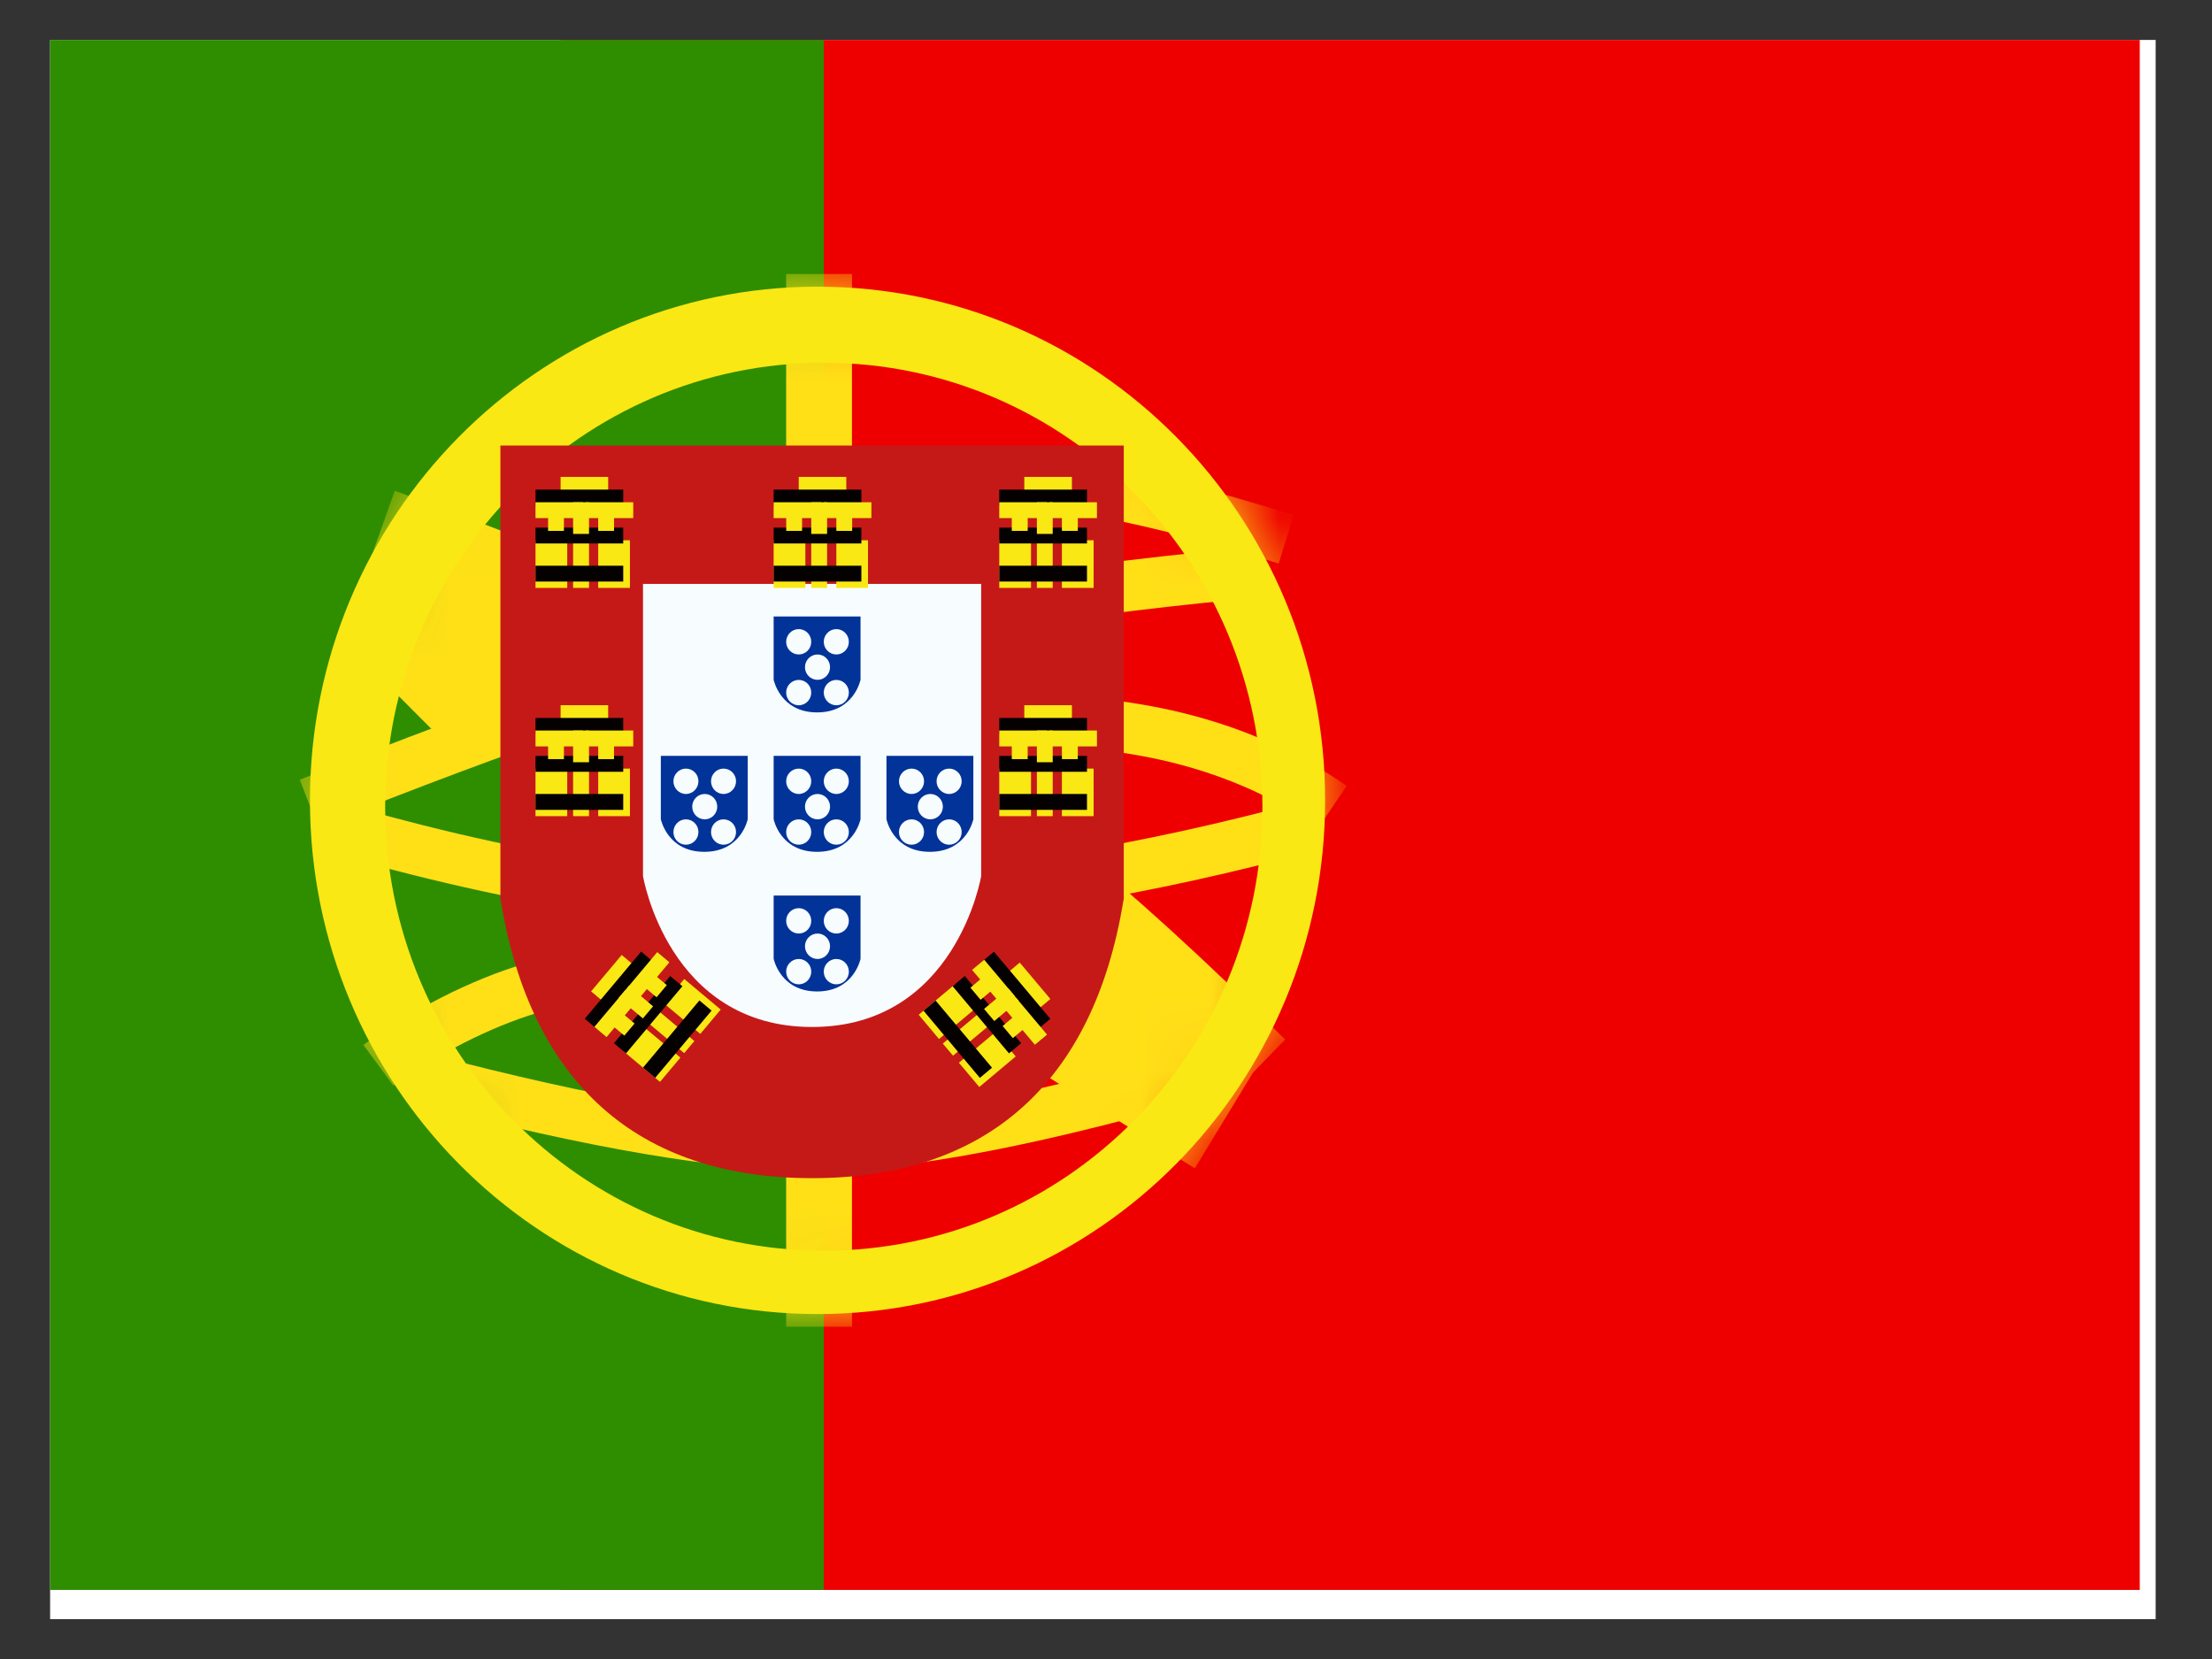 <svg width="32" height="24" viewBox="0 0 32 24" fill="none" xmlns="http://www.w3.org/2000/svg">
<rect x="0" y="0" width="32" height="24" fill="#333333" stroke="none"/>
<g clip-path="url(#clip0_708_10307)">
<rect width="30.46" height="22.845" transform="translate(0.725 0.578)" fill="white"/>
<path fill-rule="evenodd" clip-rule="evenodd" d="M8.11 0.156H30.955V23.001H8.11V0.156Z" fill="#EF0000"/>
<path fill-rule="evenodd" clip-rule="evenodd" d="M0.495 0.156H11.918V23.001H0.495V0.156Z" fill="#2F8D00"/>
<mask id="mask0_708_10307" style="mask-type:luminance" maskUnits="userSpaceOnUse" x="4" y="4" width="16" height="16">
<path fill-rule="evenodd" clip-rule="evenodd" d="M11.827 19.01C7.771 19.01 4.484 15.683 4.484 11.579C4.484 7.475 7.771 4.147 11.827 4.147C15.882 4.147 19.17 7.475 19.17 11.579C19.17 15.683 15.882 19.01 11.827 19.01Z" fill="white"/>
</mask>
<g mask="url(#mask0_708_10307)">
<path fill-rule="evenodd" clip-rule="evenodd" d="M11.373 3.964H12.325V6.533H11.373V3.964Z" fill="#FFE017"/>
<path fill-rule="evenodd" clip-rule="evenodd" d="M11.373 16.808H12.325V19.193H11.373V16.808Z" fill="#FFE017"/>
<path d="M4.602 11.963L4.336 11.28C7.272 10.108 9.489 9.352 10.993 9.011C13.199 8.511 15.624 8.141 18.266 7.901L18.331 8.632C15.719 8.87 13.325 9.235 11.151 9.728C9.692 10.058 7.506 10.804 4.602 11.963Z" fill="#FFE017"/>
<path d="M18.715 7.452L18.498 8.152C16.279 7.452 14.471 7.15 13.081 7.244L13.033 6.511C14.525 6.411 16.417 6.726 18.715 7.452Z" fill="#FFE017"/>
<path d="M19.482 11.369L19.072 11.975C17.941 11.189 16.547 10.794 14.881 10.794V10.06C16.687 10.06 18.224 10.496 19.482 11.369Z" fill="#FFE017"/>
<path d="M18.868 11.589L19.055 12.298C16.616 12.959 14.326 13.334 12.185 13.422C10.029 13.511 7.516 13.134 4.644 12.296L4.845 11.591C7.647 12.409 10.085 12.774 12.155 12.688C14.241 12.602 16.478 12.236 18.868 11.589Z" fill="#FFE017"/>
<path d="M18.592 15.039L17.445 16.214C15.267 14.038 13.349 12.481 11.703 11.546C10.03 10.595 7.847 9.629 5.159 8.653L5.71 7.099C8.477 8.104 10.74 9.105 12.502 10.106C14.292 11.123 16.318 12.767 18.592 15.039Z" fill="#FFE017"/>
<path d="M5.691 15.705L5.257 15.117C5.317 15.071 5.425 14.995 5.574 14.898C5.82 14.738 6.093 14.579 6.387 14.43C7.197 14.019 8.009 13.763 8.783 13.739C8.821 13.738 8.859 13.737 8.896 13.737V14.471C8.866 14.471 8.835 14.472 8.805 14.473C8.152 14.492 7.436 14.719 6.712 15.086C6.443 15.222 6.192 15.369 5.966 15.516C5.888 15.566 5.818 15.614 5.759 15.656C5.724 15.68 5.701 15.697 5.691 15.705Z" fill="#FFE017"/>
<path d="M6.027 15.96L6.21 15.249C8.628 15.886 10.492 16.204 11.793 16.204C13.089 16.204 15.018 15.829 17.567 15.078L17.77 15.783C15.16 16.552 13.172 16.938 11.793 16.938C10.418 16.938 8.5 16.611 6.027 15.96Z" fill="#FFE017"/>
<path d="M5.085 9.385L6.234 8.212L7.917 9.9L6.768 11.073L5.085 9.385Z" fill="#FFE017"/>
<path d="M14.617 15.241L15.471 13.834L18.14 15.495L17.285 16.901L14.617 15.241Z" fill="#FFE017"/>
</g>
<path fill-rule="evenodd" clip-rule="evenodd" d="M4.484 11.579C4.484 15.683 7.771 19.01 11.827 19.01C15.882 19.01 19.17 15.683 19.17 11.579C19.17 7.475 15.882 4.147 11.827 4.147C7.771 4.147 4.484 7.475 4.484 11.579ZM18.263 11.671C18.263 15.217 15.422 18.093 11.917 18.093C8.413 18.093 5.572 15.217 5.572 11.671C5.572 8.124 8.413 5.248 11.917 5.248C15.422 5.248 18.263 8.124 18.263 11.671Z" fill="#F9E813"/>
<path d="M7.783 6.996V12.955C8.175 15.314 9.497 16.494 11.748 16.494C13.999 16.494 15.321 15.314 15.713 12.955V6.996H7.783Z" fill="white"/>
<path d="M7.239 6.445H16.257V13.001L16.249 13.046C15.814 15.666 14.269 17.044 11.748 17.044C9.227 17.044 7.682 15.666 7.247 13.046L7.239 13.001V6.445Z" fill="#C51918"/>
<path d="M9.302 8.447H14.194V12.674C14.194 12.674 13.831 14.857 11.748 14.857C9.665 14.857 9.302 12.674 9.302 12.674V8.447Z" fill="#F7FCFF"/>
<path fill-rule="evenodd" clip-rule="evenodd" d="M8.11 6.899H8.798V7.358H8.11V6.899Z" fill="#F9E813"/>
<path fill-rule="evenodd" clip-rule="evenodd" d="M7.747 7.083H9.016V7.312H7.747V7.083Z" fill="#060101"/>
<path fill-rule="evenodd" clip-rule="evenodd" d="M7.747 7.266H8.435V7.495H7.747V7.266Z" fill="#F9E813"/>
<path fill-rule="evenodd" clip-rule="evenodd" d="M8.473 7.266H9.161V7.495H8.473V7.266Z" fill="#F9E813"/>
<path fill-rule="evenodd" clip-rule="evenodd" d="M7.747 7.816H8.206V8.505H7.747V7.816Z" fill="#F9E813"/>
<path fill-rule="evenodd" clip-rule="evenodd" d="M8.654 7.816H9.113V8.505H8.654V7.816Z" fill="#F9E813"/>
<path fill-rule="evenodd" clip-rule="evenodd" d="M8.291 7.816H8.521V8.505H8.291V7.816Z" fill="#F9E813"/>
<path fill-rule="evenodd" clip-rule="evenodd" d="M7.747 7.633H9.016V7.862H7.747V7.633Z" fill="#060101"/>
<path fill-rule="evenodd" clip-rule="evenodd" d="M7.747 8.184H9.016V8.413H7.747V8.184Z" fill="#060101"/>
<path fill-rule="evenodd" clip-rule="evenodd" d="M7.929 7.45H8.158V7.68H7.929V7.45Z" fill="#F9E813"/>
<path fill-rule="evenodd" clip-rule="evenodd" d="M8.654 7.45H8.883V7.68H8.654V7.45Z" fill="#F9E813"/>
<path fill-rule="evenodd" clip-rule="evenodd" d="M8.291 7.266H8.521V7.724H8.291V7.266Z" fill="#F9E813"/>
<path fill-rule="evenodd" clip-rule="evenodd" d="M11.555 6.899H12.243V7.358H11.555V6.899Z" fill="#F9E813"/>
<path fill-rule="evenodd" clip-rule="evenodd" d="M11.192 7.083H12.461V7.312H11.192V7.083Z" fill="#060101"/>
<path fill-rule="evenodd" clip-rule="evenodd" d="M11.192 7.266H11.88V7.495H11.192V7.266Z" fill="#F9E813"/>
<path fill-rule="evenodd" clip-rule="evenodd" d="M11.918 7.266H12.606V7.495H11.918V7.266Z" fill="#F9E813"/>
<path fill-rule="evenodd" clip-rule="evenodd" d="M11.192 7.816H11.651V8.505H11.192V7.816Z" fill="#F9E813"/>
<path fill-rule="evenodd" clip-rule="evenodd" d="M12.099 7.816H12.557V8.505H12.099V7.816Z" fill="#F9E813"/>
<path fill-rule="evenodd" clip-rule="evenodd" d="M11.736 7.816H11.965V8.505H11.736V7.816Z" fill="#F9E813"/>
<path fill-rule="evenodd" clip-rule="evenodd" d="M11.192 7.633H12.461V7.862H11.192V7.633Z" fill="#060101"/>
<path fill-rule="evenodd" clip-rule="evenodd" d="M11.192 8.184H12.461V8.413H11.192V8.184Z" fill="#060101"/>
<path fill-rule="evenodd" clip-rule="evenodd" d="M11.374 7.45H11.603V7.68H11.374V7.45Z" fill="#F9E813"/>
<path fill-rule="evenodd" clip-rule="evenodd" d="M12.099 7.45H12.328V7.68H12.099V7.45Z" fill="#F9E813"/>
<path fill-rule="evenodd" clip-rule="evenodd" d="M11.736 7.266H11.965V7.724H11.736V7.266Z" fill="#F9E813"/>
<path fill-rule="evenodd" clip-rule="evenodd" d="M14.818 6.899H15.507V7.358H14.818V6.899Z" fill="#F9E813"/>
<path fill-rule="evenodd" clip-rule="evenodd" d="M14.456 7.083H15.725V7.312H14.456V7.083Z" fill="#060101"/>
<path fill-rule="evenodd" clip-rule="evenodd" d="M14.456 7.266H15.144V7.495H14.456V7.266Z" fill="#F9E813"/>
<path fill-rule="evenodd" clip-rule="evenodd" d="M15.181 7.266H15.869V7.495H15.181V7.266Z" fill="#F9E813"/>
<path fill-rule="evenodd" clip-rule="evenodd" d="M14.456 7.816H14.915V8.505H14.456V7.816Z" fill="#F9E813"/>
<path fill-rule="evenodd" clip-rule="evenodd" d="M15.362 7.816H15.821V8.505H15.362V7.816Z" fill="#F9E813"/>
<path fill-rule="evenodd" clip-rule="evenodd" d="M15 7.816H15.229V8.505H15V7.816Z" fill="#F9E813"/>
<path fill-rule="evenodd" clip-rule="evenodd" d="M14.456 7.633H15.725V7.862H14.456V7.633Z" fill="#060101"/>
<path fill-rule="evenodd" clip-rule="evenodd" d="M14.456 8.184H15.725V8.413H14.456V8.184Z" fill="#060101"/>
<path fill-rule="evenodd" clip-rule="evenodd" d="M14.637 7.45H14.867V7.68H14.637V7.45Z" fill="#F9E813"/>
<path fill-rule="evenodd" clip-rule="evenodd" d="M15.362 7.45H15.592V7.68H15.362V7.45Z" fill="#F9E813"/>
<path fill-rule="evenodd" clip-rule="evenodd" d="M15 7.266H15.229V7.724H15V7.266Z" fill="#F9E813"/>
<path fill-rule="evenodd" clip-rule="evenodd" d="M14.818 10.202H15.507V10.661H14.818V10.202Z" fill="#F9E813"/>
<path fill-rule="evenodd" clip-rule="evenodd" d="M14.456 10.386H15.725V10.615H14.456V10.386Z" fill="#060101"/>
<path fill-rule="evenodd" clip-rule="evenodd" d="M14.456 10.568H15.144V10.798H14.456V10.568Z" fill="#F9E813"/>
<path fill-rule="evenodd" clip-rule="evenodd" d="M15.181 10.568H15.869V10.798H15.181V10.568Z" fill="#F9E813"/>
<path fill-rule="evenodd" clip-rule="evenodd" d="M14.456 11.119H14.915V11.807H14.456V11.119Z" fill="#F9E813"/>
<path fill-rule="evenodd" clip-rule="evenodd" d="M15.362 11.119H15.821V11.807H15.362V11.119Z" fill="#F9E813"/>
<path fill-rule="evenodd" clip-rule="evenodd" d="M15 11.119H15.229V11.807H15V11.119Z" fill="#F9E813"/>
<path fill-rule="evenodd" clip-rule="evenodd" d="M14.456 10.935H15.725V11.165H14.456V10.935Z" fill="#060101"/>
<path fill-rule="evenodd" clip-rule="evenodd" d="M14.456 11.486H15.725V11.716H14.456V11.486Z" fill="#060101"/>
<path fill-rule="evenodd" clip-rule="evenodd" d="M14.637 10.753H14.867V10.982H14.637V10.753Z" fill="#F9E813"/>
<path fill-rule="evenodd" clip-rule="evenodd" d="M15.362 10.753H15.592V10.982H15.362V10.753Z" fill="#F9E813"/>
<path fill-rule="evenodd" clip-rule="evenodd" d="M15 10.568H15.229V11.027H15V10.568Z" fill="#F9E813"/>
<path fill-rule="evenodd" clip-rule="evenodd" d="M8.11 10.202H8.798V10.661H8.11V10.202Z" fill="#F9E813"/>
<path fill-rule="evenodd" clip-rule="evenodd" d="M7.747 10.386H9.016V10.615H7.747V10.386Z" fill="#060101"/>
<path fill-rule="evenodd" clip-rule="evenodd" d="M7.747 10.568H8.435V10.798H7.747V10.568Z" fill="#F9E813"/>
<path fill-rule="evenodd" clip-rule="evenodd" d="M8.473 10.568H9.161V10.798H8.473V10.568Z" fill="#F9E813"/>
<path fill-rule="evenodd" clip-rule="evenodd" d="M7.747 11.119H8.206V11.807H7.747V11.119Z" fill="#F9E813"/>
<path fill-rule="evenodd" clip-rule="evenodd" d="M8.654 11.119H9.113V11.807H8.654V11.119Z" fill="#F9E813"/>
<path fill-rule="evenodd" clip-rule="evenodd" d="M8.291 11.119H8.521V11.807H8.291V11.119Z" fill="#F9E813"/>
<path fill-rule="evenodd" clip-rule="evenodd" d="M7.747 10.935H9.016V11.165H7.747V10.935Z" fill="#060101"/>
<path fill-rule="evenodd" clip-rule="evenodd" d="M7.747 11.486H9.016V11.716H7.747V11.486Z" fill="#060101"/>
<path fill-rule="evenodd" clip-rule="evenodd" d="M7.929 10.753H8.158V10.982H7.929V10.753Z" fill="#F9E813"/>
<path fill-rule="evenodd" clip-rule="evenodd" d="M8.654 10.753H8.883V10.982H8.654V10.753Z" fill="#F9E813"/>
<path fill-rule="evenodd" clip-rule="evenodd" d="M8.291 10.568H8.521V11.027H8.291V10.568Z" fill="#F9E813"/>
<path fill-rule="evenodd" clip-rule="evenodd" d="M8.551 14.342L8.994 13.815L9.345 14.11L8.903 14.637L8.551 14.342Z" fill="#F9E813"/>
<path fill-rule="evenodd" clip-rule="evenodd" d="M8.459 14.738L9.275 13.766L9.45 13.914L8.635 14.886L8.459 14.738Z" fill="#060101"/>
<path fill-rule="evenodd" clip-rule="evenodd" d="M8.599 14.855L9.042 14.328L9.217 14.476L8.775 15.003L8.599 14.855Z" fill="#F9E813"/>
<path fill-rule="evenodd" clip-rule="evenodd" d="M9.066 14.301L9.508 13.774L9.684 13.921L9.241 14.448L9.066 14.301Z" fill="#F9E813"/>
<path fill-rule="evenodd" clip-rule="evenodd" d="M9.021 15.209L9.316 14.858L9.843 15.3L9.548 15.651L9.021 15.209Z" fill="#F9E813"/>
<path fill-rule="evenodd" clip-rule="evenodd" d="M9.604 14.515L9.899 14.163L10.426 14.605L10.131 14.957L9.604 14.515Z" fill="#F9E813"/>
<path fill-rule="evenodd" clip-rule="evenodd" d="M9.371 14.793L9.518 14.617L10.045 15.06L9.898 15.235L9.371 14.793Z" fill="#F9E813"/>
<path fill-rule="evenodd" clip-rule="evenodd" d="M8.881 15.092L9.696 14.12L9.872 14.267L9.056 15.239L8.881 15.092Z" fill="#060101"/>
<path fill-rule="evenodd" clip-rule="evenodd" d="M9.302 15.445L10.118 14.473L10.294 14.62L9.478 15.593L9.302 15.445Z" fill="#060101"/>
<path fill-rule="evenodd" clip-rule="evenodd" d="M8.857 14.835L9.004 14.659L9.18 14.807L9.032 14.982L8.857 14.835Z" fill="#F9E813"/>
<path fill-rule="evenodd" clip-rule="evenodd" d="M9.323 14.279L9.47 14.104L9.646 14.251L9.498 14.427L9.323 14.279Z" fill="#F9E813"/>
<path fill-rule="evenodd" clip-rule="evenodd" d="M8.949 14.438L9.097 14.263L9.448 14.558L9.3 14.733L8.949 14.438Z" fill="#F9E813"/>
<path fill-rule="evenodd" clip-rule="evenodd" d="M14.752 13.925L15.195 14.452L14.843 14.747L14.401 14.22L14.752 13.925Z" fill="#F9E813"/>
<path fill-rule="evenodd" clip-rule="evenodd" d="M14.379 13.767L15.195 14.739L15.019 14.886L14.203 13.914L14.379 13.767Z" fill="#060101"/>
<path fill-rule="evenodd" clip-rule="evenodd" d="M14.238 13.884L14.681 14.411L14.505 14.558L14.063 14.031L14.238 13.884Z" fill="#F9E813"/>
<path fill-rule="evenodd" clip-rule="evenodd" d="M14.704 14.44L15.147 14.967L14.971 15.114L14.529 14.587L14.704 14.44Z" fill="#F9E813"/>
<path fill-rule="evenodd" clip-rule="evenodd" d="M13.817 14.237L14.111 14.589L13.584 15.031L13.29 14.68L13.817 14.237Z" fill="#F9E813"/>
<path fill-rule="evenodd" clip-rule="evenodd" d="M14.399 14.932L14.694 15.283L14.167 15.725L13.872 15.374L14.399 14.932Z" fill="#F9E813"/>
<path fill-rule="evenodd" clip-rule="evenodd" d="M14.166 14.654L14.314 14.83L13.787 15.272L13.639 15.097L14.166 14.654Z" fill="#F9E813"/>
<path fill-rule="evenodd" clip-rule="evenodd" d="M13.957 14.119L14.773 15.091L14.597 15.239L13.781 14.267L13.957 14.119Z" fill="#060101"/>
<path fill-rule="evenodd" clip-rule="evenodd" d="M13.535 14.474L14.351 15.446L14.175 15.593L13.36 14.621L13.535 14.474Z" fill="#060101"/>
<path fill-rule="evenodd" clip-rule="evenodd" d="M14.214 14.141L14.362 14.316L14.186 14.464L14.039 14.288L14.214 14.141Z" fill="#F9E813"/>
<path fill-rule="evenodd" clip-rule="evenodd" d="M14.68 14.695L14.828 14.871L14.652 15.018L14.505 14.843L14.68 14.695Z" fill="#F9E813"/>
<path fill-rule="evenodd" clip-rule="evenodd" d="M14.588 14.301L14.735 14.476L14.384 14.771L14.236 14.596L14.588 14.301Z" fill="#F9E813"/>
<path fill-rule="evenodd" clip-rule="evenodd" d="M12.449 8.918H11.192V9.833C11.192 9.833 11.286 10.306 11.821 10.306C12.356 10.306 12.449 9.833 12.449 9.833V8.918ZM11.736 9.285C11.736 9.386 11.655 9.468 11.555 9.468C11.455 9.468 11.373 9.386 11.373 9.285C11.373 9.183 11.455 9.101 11.555 9.101C11.655 9.101 11.736 9.183 11.736 9.285ZM11.555 10.203C11.655 10.203 11.736 10.12 11.736 10.019C11.736 9.918 11.655 9.836 11.555 9.836C11.455 9.836 11.373 9.918 11.373 10.019C11.373 10.12 11.455 10.203 11.555 10.203ZM12.28 10.019C12.28 10.12 12.199 10.203 12.099 10.203C11.999 10.203 11.917 10.12 11.917 10.019C11.917 9.918 11.999 9.836 12.099 9.836C12.199 9.836 12.28 9.918 12.28 10.019ZM11.827 9.835C11.927 9.835 12.008 9.753 12.008 9.652C12.008 9.551 11.927 9.468 11.827 9.468C11.727 9.468 11.645 9.551 11.645 9.652C11.645 9.753 11.727 9.835 11.827 9.835ZM12.28 9.285C12.28 9.386 12.199 9.468 12.099 9.468C11.999 9.468 11.917 9.386 11.917 9.285C11.917 9.183 11.999 9.101 12.099 9.101C12.199 9.101 12.28 9.183 12.28 9.285Z" fill="#013399"/>
<path fill-rule="evenodd" clip-rule="evenodd" d="M12.449 10.935H11.192V11.851C11.192 11.851 11.285 12.323 11.82 12.323C12.356 12.323 12.449 11.851 12.449 11.851V10.935ZM11.736 11.302C11.736 11.403 11.655 11.486 11.555 11.486C11.455 11.486 11.373 11.403 11.373 11.302C11.373 11.201 11.455 11.119 11.555 11.119C11.655 11.119 11.736 11.201 11.736 11.302ZM11.555 12.22C11.655 12.22 11.736 12.138 11.736 12.037C11.736 11.935 11.655 11.853 11.555 11.853C11.455 11.853 11.373 11.935 11.373 12.037C11.373 12.138 11.455 12.22 11.555 12.22ZM12.28 12.037C12.28 12.138 12.199 12.22 12.099 12.22C11.999 12.22 11.917 12.138 11.917 12.037C11.917 11.935 11.999 11.853 12.099 11.853C12.199 11.853 12.28 11.935 12.28 12.037ZM11.827 11.853C11.927 11.853 12.008 11.771 12.008 11.669C12.008 11.568 11.927 11.486 11.827 11.486C11.727 11.486 11.645 11.568 11.645 11.669C11.645 11.771 11.727 11.853 11.827 11.853ZM12.28 11.302C12.28 11.403 12.199 11.486 12.099 11.486C11.999 11.486 11.917 11.403 11.917 11.302C11.917 11.201 11.999 11.119 12.099 11.119C12.199 11.119 12.28 11.201 12.28 11.302Z" fill="#013399"/>
<path fill-rule="evenodd" clip-rule="evenodd" d="M14.081 10.935H12.824V11.851C12.824 11.851 12.917 12.323 13.452 12.323C13.988 12.323 14.081 11.851 14.081 11.851V10.935ZM13.368 11.302C13.368 11.403 13.287 11.486 13.187 11.486C13.086 11.486 13.005 11.403 13.005 11.302C13.005 11.201 13.086 11.119 13.187 11.119C13.287 11.119 13.368 11.201 13.368 11.302ZM13.187 12.22C13.287 12.22 13.368 12.138 13.368 12.037C13.368 11.935 13.287 11.853 13.187 11.853C13.086 11.853 13.005 11.935 13.005 12.037C13.005 12.138 13.086 12.22 13.187 12.22ZM13.912 12.037C13.912 12.138 13.831 12.22 13.731 12.22C13.63 12.22 13.549 12.138 13.549 12.037C13.549 11.935 13.63 11.853 13.731 11.853C13.831 11.853 13.912 11.935 13.912 12.037ZM13.459 11.853C13.559 11.853 13.64 11.771 13.64 11.669C13.64 11.568 13.559 11.486 13.459 11.486C13.358 11.486 13.277 11.568 13.277 11.669C13.277 11.771 13.358 11.853 13.459 11.853ZM13.912 11.302C13.912 11.403 13.831 11.486 13.731 11.486C13.63 11.486 13.549 11.403 13.549 11.302C13.549 11.201 13.63 11.119 13.731 11.119C13.831 11.119 13.912 11.201 13.912 11.302Z" fill="#013399"/>
<path fill-rule="evenodd" clip-rule="evenodd" d="M10.817 10.935H9.56V11.851C9.56 11.851 9.654 12.323 10.189 12.323C10.724 12.323 10.817 11.851 10.817 11.851V10.935ZM10.104 11.302C10.104 11.403 10.023 11.486 9.923 11.486C9.823 11.486 9.742 11.403 9.742 11.302C9.742 11.201 9.823 11.119 9.923 11.119C10.023 11.119 10.104 11.201 10.104 11.302ZM9.923 12.22C10.023 12.22 10.104 12.138 10.104 12.037C10.104 11.935 10.023 11.853 9.923 11.853C9.823 11.853 9.742 11.935 9.742 12.037C9.742 12.138 9.823 12.22 9.923 12.22ZM10.648 12.037C10.648 12.138 10.567 12.22 10.467 12.22C10.367 12.22 10.286 12.138 10.286 12.037C10.286 11.935 10.367 11.853 10.467 11.853C10.567 11.853 10.648 11.935 10.648 12.037ZM10.195 11.853C10.295 11.853 10.376 11.771 10.376 11.669C10.376 11.568 10.295 11.486 10.195 11.486C10.095 11.486 10.014 11.568 10.014 11.669C10.014 11.771 10.095 11.853 10.195 11.853ZM10.648 11.302C10.648 11.403 10.567 11.486 10.467 11.486C10.367 11.486 10.286 11.403 10.286 11.302C10.286 11.201 10.367 11.119 10.467 11.119C10.567 11.119 10.648 11.201 10.648 11.302Z" fill="#013399"/>
<path fill-rule="evenodd" clip-rule="evenodd" d="M12.449 12.955H11.192V13.87C11.192 13.87 11.286 14.343 11.821 14.343C12.356 14.343 12.449 13.87 12.449 13.87V12.955ZM11.736 13.322C11.736 13.423 11.655 13.505 11.555 13.505C11.455 13.505 11.373 13.423 11.373 13.322C11.373 13.22 11.455 13.138 11.555 13.138C11.655 13.138 11.736 13.22 11.736 13.322ZM11.555 14.24C11.655 14.24 11.736 14.158 11.736 14.056C11.736 13.955 11.655 13.873 11.555 13.873C11.455 13.873 11.373 13.955 11.373 14.056C11.373 14.158 11.455 14.24 11.555 14.24ZM12.28 14.056C12.28 14.158 12.199 14.24 12.099 14.24C11.999 14.24 11.917 14.158 11.917 14.056C11.917 13.955 11.999 13.873 12.099 13.873C12.199 13.873 12.28 13.955 12.28 14.056ZM11.827 13.873C11.927 13.873 12.008 13.79 12.008 13.689C12.008 13.588 11.927 13.505 11.827 13.505C11.727 13.505 11.645 13.588 11.645 13.689C11.645 13.79 11.727 13.873 11.827 13.873ZM12.28 13.322C12.28 13.423 12.199 13.505 12.099 13.505C11.999 13.505 11.917 13.423 11.917 13.322C11.917 13.22 11.999 13.138 12.099 13.138C12.199 13.138 12.28 13.22 12.28 13.322Z" fill="#013399"/>
</g>
<defs>
<clipPath id="clip0_708_10307">
<rect width="30.46" height="22.845" fill="white" transform="translate(0.725 0.578)"/>
</clipPath>
</defs>
</svg>
